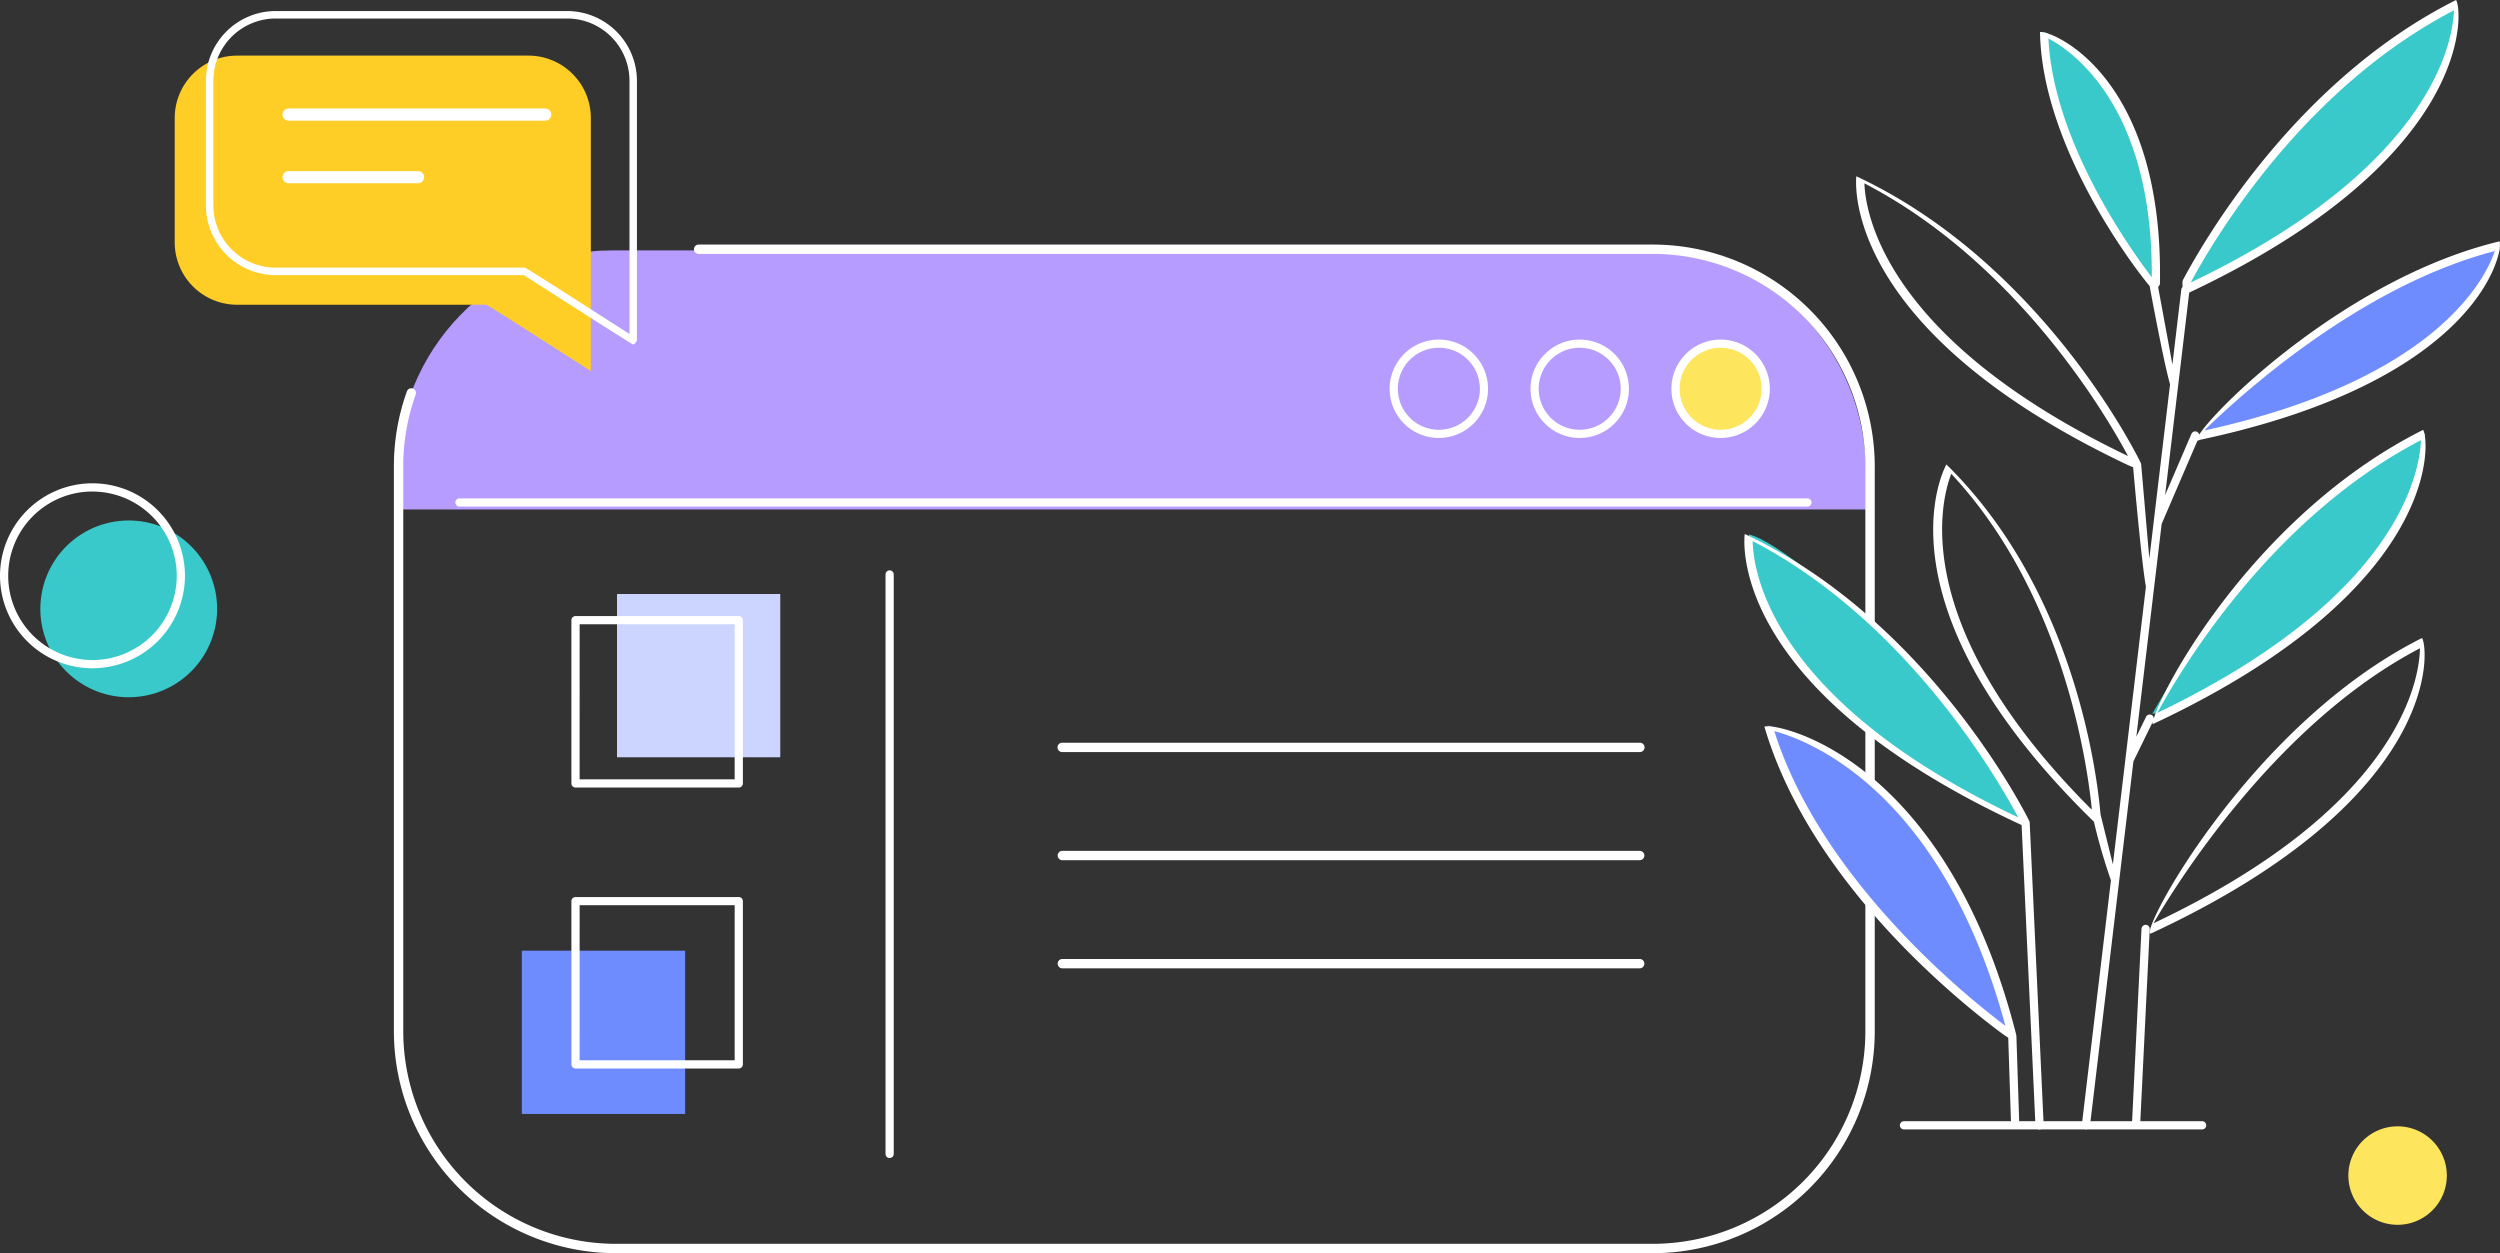 <svg id="Subscribe" xmlns="http://www.w3.org/2000/svg" xmlns:xlink="http://www.w3.org/1999/xlink" width="308.545" height="154.665" viewBox="0 0 308.545 154.665">
  <rect x="0" y="0" width="308.545" height="154.665" fill="#333333" stroke="none"/>
  <defs>
    <clipPath id="clip-path">
      <rect id="Rectangle_540" data-name="Rectangle 540" width="308.545" height="154.665" fill="none"/>
    </clipPath>
  </defs>
  <g id="Group_1122" data-name="Group 1122" clip-path="url(#clip-path)">
    <path id="Path_7559" data-name="Path 7559" d="M250.988,71.382c0-15.081-11.9-27.415-26.444-27.415H96.114c-14.544,0-26.445,12.338-26.445,27.415v4.555H250.986Z" transform="translate(-20.694 -13.06)" fill="#b59cfe"/>
    <path id="Path_7560" data-name="Path 7560" d="M255.73,65.814a5.787,5.787,0,1,1-5.787-5.787h0a5.787,5.787,0,0,1,5.786,5.787" transform="translate(-72.524 -17.83)" fill="#b59cfe"/>
    <path id="Path_7561" data-name="Path 7561" d="M280.738,65.814a5.787,5.787,0,1,1-5.787-5.787,5.787,5.787,0,0,1,5.787,5.787" transform="translate(-79.952 -17.83)" fill="#b59cfe"/>
    <path id="Path_7562" data-name="Path 7562" d="M305.744,65.814a5.787,5.787,0,1,1-5.788-5.787,5.787,5.787,0,0,1,5.788,5.787Z" transform="translate(-87.38 -17.83)" fill="#fee55e"/>
    <rect id="Rectangle_538" data-name="Rectangle 538" width="20.149" height="20.149" transform="translate(76.149 73.312)" fill="#cbd5ff"/>
    <rect id="Rectangle_539" data-name="Rectangle 539" width="20.149" height="20.15" transform="translate(64.407 117.332)" fill="#6f8cff"/>
    <path id="Path_7563" data-name="Path 7563" d="M246.813,88.51H80.464a.506.506,0,0,1-.009-1.012H246.812a.506.506,0,1,1,.009,1.012h-.008Z" transform="translate(-23.75 -25.99)" fill="#fff"/>
    <path id="Path_7564" data-name="Path 7564" d="M299.523,71.765a6.073,6.073,0,1,1,6.071-6.074v0a6.079,6.079,0,0,1-6.071,6.072m0-11.133a5.061,5.061,0,1,0,5.061,5.061,5.061,5.061,0,0,0-5.061-5.061" transform="translate(-87.166 -17.709)" fill="#fff"/>
    <path id="Path_7565" data-name="Path 7565" d="M274.787,71.765a6.073,6.073,0,1,1,6.07-6.076v0a6.077,6.077,0,0,1-6.07,6.072m0-11.133a5.061,5.061,0,1,0,5.057,5.066v0a5.065,5.065,0,0,0-5.057-5.061" transform="translate(-79.818 -17.709)" fill="#fff"/>
    <path id="Path_7566" data-name="Path 7566" d="M250.053,71.765a6.073,6.073,0,1,1,6.07-6.075v0a6.08,6.08,0,0,1-6.07,6.072m0-11.133a5.061,5.061,0,1,0,5.061,5.061,5.061,5.061,0,0,0-5.061-5.061" transform="translate(-72.471 -17.709)" fill="#fff"/>
    <path id="Path_7567" data-name="Path 7567" d="M155.978,172.668a.506.506,0,0,1-.505-.507V100.643a.506.506,0,0,1,1.012,0v71.518a.506.506,0,0,1-.5.506Z" transform="translate(-46.182 -29.746)" fill="#fff"/>
    <path id="Path_7568" data-name="Path 7568" d="M120.978,129.326h-20.15a.509.509,0,0,1-.507-.508V108.669a.507.507,0,0,1,.507-.506h20.15a.506.506,0,0,1,.506.506v20.149a.507.507,0,0,1-.506.508m-19.644-1.013h19.137V109.175H101.337Z" transform="translate(-29.799 -32.129)" fill="#fff"/>
    <path id="Path_7569" data-name="Path 7569" d="M120.978,178.653h-20.15a.508.508,0,0,1-.507-.506V158a.507.507,0,0,1,.507-.507h20.15a.506.506,0,0,1,.506.506h0v20.151a.507.507,0,0,1-.506.5m-19.644-1.012h19.137V158.5H101.337Z" transform="translate(-29.799 -46.781)" fill="#fff"/>
    <path id="Path_7570" data-name="Path 7570" d="M28.9,102.289A10.907,10.907,0,1,1,17.992,91.382h0A10.908,10.908,0,0,1,28.9,102.289" transform="translate(-2.105 -27.144)" fill="#39c9cb"/>
    <path id="Path_7571" data-name="Path 7571" d="M11.414,107.68A11.413,11.413,0,1,1,22.827,96.266h0A11.427,11.427,0,0,1,11.414,107.68m0-21.815a10.4,10.4,0,1,0,10.4,10.407v0a10.413,10.413,0,0,0-10.4-10.4" transform="translate(0 -25.205)" fill="#fff"/>
    <path id="Path_7572" data-name="Path 7572" d="M424.451,203.826a6.076,6.076,0,1,1-6.077-6.076h0A6.076,6.076,0,0,1,424.451,203.826Z" transform="translate(-122.469 -58.74)" fill="#fee55e"/>
    <path id="Path_7573" data-name="Path 7573" d="M38.363,9.766a7.7,7.7,0,0,0-7.689,7.689V32.821a7.7,7.7,0,0,0,7.689,7.69H69.131c.247.07,12.9,8.191,12.9,8.191V17.455a7.7,7.7,0,0,0-7.689-7.689Z" transform="translate(-9.111 -2.901)" fill="#ffce26"/>
    <path id="Path_7574" data-name="Path 7574" d="M88.887,43.1c-.247-.07-13.5-8.567-13.5-8.567H44.759a8.62,8.62,0,0,1-8.609-8.612V10.552A8.62,8.62,0,0,1,44.759,1.94h35.98a8.619,8.619,0,0,1,8.608,8.612V42.636c-.309.441-.384.46-.46.46M44.759,2.86a7.7,7.7,0,0,0-7.689,7.69V25.917a7.7,7.7,0,0,0,7.689,7.689H75.528c.248.07,12.9,8.192,12.9,8.192V10.552a7.7,7.7,0,0,0-7.69-7.692Z" transform="translate(-10.738 -0.576)" fill="#fff"/>
    <line id="Line_39" data-name="Line 39" x2="31.673" transform="translate(35.615 14.14)" fill="none" stroke="#fff" stroke-linecap="round" stroke-linejoin="round" stroke-width="1.5"/>
    <line id="Line_40" data-name="Line 40" x2="15.98" transform="translate(35.615 21.868)" fill="none" stroke="#fff" stroke-linecap="round" stroke-linejoin="round" stroke-width="1.5"/>
    <path id="Path_7575" data-name="Path 7575" d="M224.545,167.419H96.53a27.405,27.405,0,0,1-27.375-27.374V70.311a27.283,27.283,0,0,1,1.6-9.236.576.576,0,1,1,1.1.352.319.319,0,0,1-.013.037,26.158,26.158,0,0,0-1.53,8.847v69.734a26.251,26.251,0,0,0,26.22,26.22H224.542a26.251,26.251,0,0,0,26.22-26.22V70.311a26.252,26.252,0,0,0-26.22-26.22H106.765a.576.576,0,0,1,0-1.153h117.78a27.406,27.406,0,0,1,27.375,27.375v69.734a27.406,27.406,0,0,1-27.374,27.373" transform="translate(-20.542 -12.754)" fill="#fff"/>
    <path id="Path_7576" data-name="Path 7576" d="M257.517,131.552H186.263a.576.576,0,0,1-.042-1.152h71.3a.576.576,0,0,1,.042,1.152h-.042" transform="translate(-55.15 -38.734)" fill="#fff"/>
    <path id="Path_7577" data-name="Path 7577" d="M257.528,150.536H186.274a.576.576,0,0,1,0-1.153h71.254a.576.576,0,0,1,0,1.153" transform="translate(-55.161 -44.373)" fill="#fff"/>
    <path id="Path_7578" data-name="Path 7578" d="M257.528,169.521H186.274a.576.576,0,0,1,0-1.153h71.254a.576.576,0,0,1,0,1.153" transform="translate(-55.161 -50.012)" fill="#fff"/>
    <path id="Path_7579" data-name="Path 7579" d="M377.873,110.7a117.055,117.055,0,0,1,15.621-21.182,67.458,67.458,0,0,1,18.03-13.4s-.12,11.7-13.539,22.917S377.873,110.7,377.873,110.7" transform="translate(-112.243 -22.608)" fill="#39c9cb"/>
    <path id="Path_7580" data-name="Path 7580" d="M372.67,36.771s-.06-10.657-2.276-16.829S363.029,7.324,358.886,5.62a42.863,42.863,0,0,0,3.363,14.322c3.307,8.1,10.433,17.109,10.433,17.109Z" transform="translate(-106.603 -1.669)" fill="#39c9cb"/>
    <path id="Path_7581" data-name="Path 7581" d="M384.3,35.76s15.347-6.91,22.2-14.264S415.466,9.887,416.086,8.1a65.4,65.4,0,0,0,1.44-6.829A59.724,59.724,0,0,0,397.75,16.037C388.4,26.558,384.5,33.826,384.3,35.76" transform="translate(-114.154 -0.379)" fill="#39c9cb"/>
    <path id="Path_7582" data-name="Path 7582" d="M385.853,66.755s16.4-3.591,24.644-9.06,12.534-12.635,12.661-14.171A56.666,56.666,0,0,0,401.518,53.3a151.619,151.619,0,0,0-15.665,13.457" transform="translate(-114.614 -12.928)" fill="#6f8cff"/>
    <path id="Path_7583" data-name="Path 7583" d="M341.2,129.427s-4.914-11.181-13.592-19.483-17.488-15.471-20.571-16.1c0,0-.737,11.656,12.168,22.121s21.994,13.46,21.994,13.46" transform="translate(-91.199 -27.876)" fill="#39c9cb"/>
    <path id="Path_7584" data-name="Path 7584" d="M340.113,165.351s-12.006-9.508-18.614-17.825-11.029-20.138-11.029-20.138,12.646,3.291,19.73,14.627a87.165,87.165,0,0,1,9.912,23.668Z" transform="translate(-92.222 -37.839)" fill="#6f8cff"/>
    <path id="Path_7585" data-name="Path 7585" d="M370.861,197.865H334.067a.506.506,0,1,1,0-1.013h36.794a.506.506,0,0,1,0,1.013" transform="translate(-99.081 -58.473)" fill="#fff"/>
    <path id="Path_7586" data-name="Path 7586" d="M377.462,148.489a.5.5,0,0,0,.211-.048c36.058-16.8,34.183-35.258,33.356-36.427-20.811,10.431-34.425,35.41-33.567,36.475m.429-1.265c2.648-4.564,15.022-24.628,32.884-33.94-.06,3.591-2.174,19.425-32.884,33.938Z" transform="translate(-112.11 -33.273)" fill="#fff"/>
    <path id="Path_7587" data-name="Path 7587" d="M341.422,129.179h0c-.117-.245-12.077-24.63-35.121-35.426-.1.779-2.048,19.162,34.17,35.921l1.711,37.086a.509.509,0,0,0,.506.483h.023a.5.5,0,0,0,.484-.526v0l-1.724-37.338a.506.506,0,0,0-.049-.2M307.284,94.63c19.166,9.946,30.434,29.7,32.769,34.1C309.395,114.239,307.336,98.238,307.284,94.63Z" transform="translate(-90.969 -27.848)" fill="#fff"/>
    <path id="Path_7588" data-name="Path 7588" d="M340.851,165.612l.009-.018c-8.928-35.078-30.307-38.639-31.081-38.03,5.608,19.116,23.843,33.8,29.3,37.845,0,0,.415.3.789.538l.352,10.774a.508.508,0,0,0,.506.492h.016a.507.507,0,0,0,.492-.521v0l-.359-10.991a.482.482,0,0,0-.025-.088M311,128.109c3.876,1.022,20.6,7.062,28.516,36.366-4.131-3.084-22.634-17.72-28.516-36.366Z" transform="translate(-92.017 -37.874)" fill="#fff"/>
    <path id="Path_7589" data-name="Path 7589" d="M376.013,162.366a.54.54,0,0,0-.531.482l-1.18,24.191a.514.514,0,0,0,.5.531h.012a.5.5,0,0,0,.5-.482L376.5,162.9a.507.507,0,0,0-.482-.531Z" transform="translate(-111.183 -48.229)" fill="#fff"/>
    <path id="Path_7590" data-name="Path 7590" d="M368,54.394a1.382,1.382,0,0,0,.3-.109c34.5-7.316,37.5-23.245,36.991-24.5-18.368,4.4-34.687,20.123-37.078,23.872a.5.5,0,0,0-.288-.375.506.506,0,0,0-.664.264h0l-3.25,7.555,2.976-24.99C402.37,19.4,400.736,1.166,399.922,0c-19.3,9.674-30.67,28.827-33.748,34.632a3.283,3.283,0,0,0,0,.78.473.473,0,0,0-.162.3l-1.1,9.269-1.761-9.55c.065-.091.136-.195.221-.326.5-25.981-13.522-31.417-14.8-31.151.221,13.771,11.064,28.409,13.558,31.384a.493.493,0,0,0,0,.129s1.732,9.386,2.492,11.966l-2.034,17.082c0,.011,0,.021,0,.032l-.524,4.4L361.055,57.3a.48.48,0,0,0-.052-.166l0-.013c-.488-1-12.168-24.637-35.1-35.365-.085.763-1.7,18.882,33.346,35.562,0,0,.441.2.816.351.155,1.771,1.035,11.663,1.577,14.752l-4.077,34.262-1.525-6.176c-.4-4.694-3.1-27.569-19.023-43.183-.386.7-9.112,17.414,18.174,44.06h.027a71.278,71.278,0,0,0,2.109,7.269l-3.594,30.17a.518.518,0,0,0,.467.564l.037,0a.505.505,0,0,0,.5-.446L360.1,93.969l2.4-4.909c-.025.1-.048.2-.06.28a.515.515,0,0,0,.215-.046c35.658-16.752,34.016-35.073,33.2-36.241C375.83,63.089,364.18,83.692,362.613,88.666a.5.5,0,0,0-.953-.193l-1.2,2.446,3.127-26.263ZM404.7,30.986c-1.091,3.261-7.1,15.859-35.862,22.149,3.716-3.661,18.836-17.734,35.859-22.149Zm-5.04-29.71c-.121,3.6-2.455,19.253-32.49,33.593,3.008-5.6,13.975-23.988,32.487-33.591ZM362.372,34.229c-2.6-3.407-12.161-16.74-12.757-29.474,2.789,1.464,12.889,8.23,12.753,29.477ZM326.907,22.635c18.8,9.754,29.794,28.53,32.528,33.649C329.369,41.9,327.026,26.237,326.9,22.637Zm10.713,35.84c13.708,14.686,16.735,35.364,17.337,41.312a.587.587,0,0,0-.038.107c-22.693-22.677-18.578-38.118-17.3-41.416Zm57.967-4.153c-.122,3.6-2.453,19.261-32.524,33.652,2.639-4.9,13.794-23.927,32.52-33.65Z" transform="translate(-96.798)" fill="#fff"/>
  </g>
</svg>

